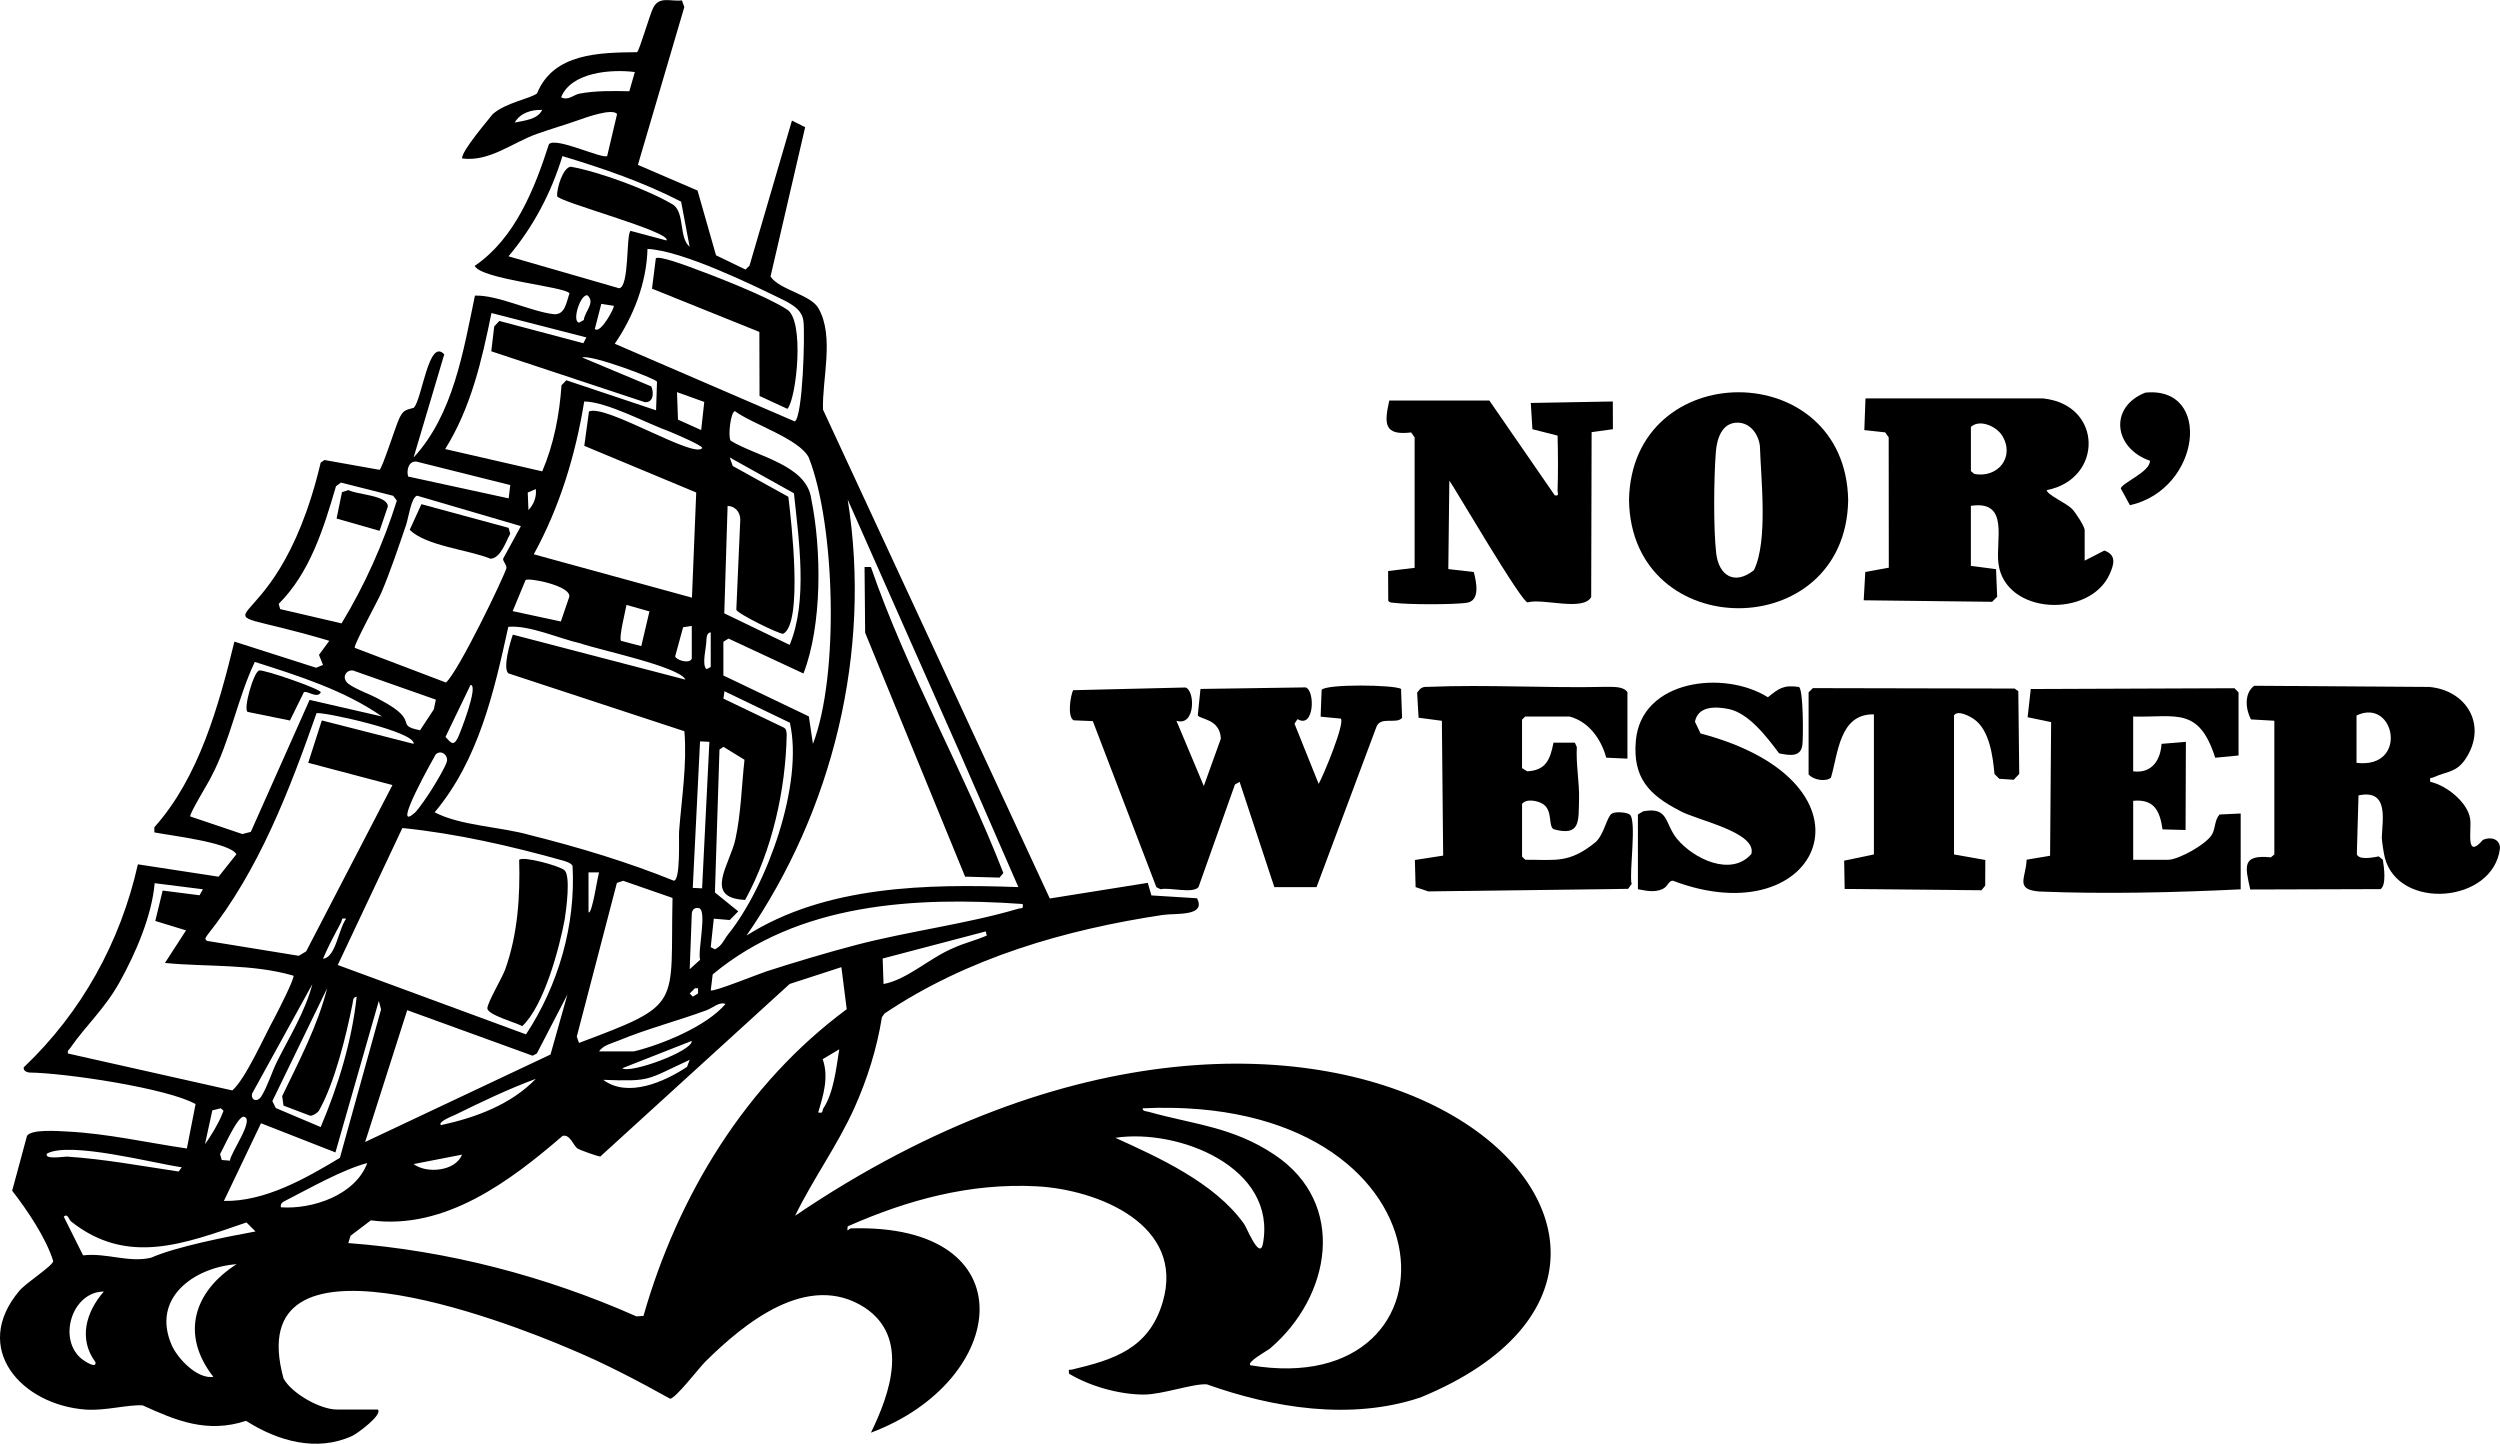 <?xml version="1.0" encoding="UTF-8"?>
<svg id="Layer_2" data-name="Layer 2" xmlns="http://www.w3.org/2000/svg" viewBox="0 0 889.16 513.49">
  <g id="Layer_1-2" data-name="Layer 1">
    <g>
      <path d="M726.83,141.73c21.12,2.33,21.23,28.71,1.12,32.59.03,1.6,7.07,4.67,9.03,6.7,1.15,1.19,4.46,6.19,4.46,7.52v10.86l7-3.59c4.42,1.56,3.43,4.92,1.9,8.36-7.01,15.74-37.17,14.62-39.56-3.72-1.09-8.37,4.04-22.63-9.81-20.54v21.35l8.95,1.17.4,9.81-1.79,1.8-45.68-.54.57-10.07,8.36-1.52-.04-46.36-1.23-1.77-7.44-.81.42-11.28h63.33ZM700.98,151.84v15.73l1.24,1.01c8.4,1.53,14.51-6.08,9.89-13.63-2.03-3.31-8.01-6.01-11.13-3.11Z"/>
      <path d="M529.72,142.47l23.25,33.7c1.78.31.96-.72,1-1.79.23-6.44.16-12.98.01-19.45l-8.96-2.28-.57-9.33,29.17-.53.03,9.86-7.57,1.05-.15,58.66c-2.92,5.15-16.92.38-22.53,1.86-1.56,1.31-26.92-42.24-27.92-43.28l-.37,31.46,9.07,1.05c.93,3.64,2.39,10.32-2.66,10.97s-20.59.63-25.56,0c-.82-.1-1.66.04-2.21-.78l-.05-10.55,9.43-1.13v-46.39s-1.24-1.77-1.24-1.77c-9.8,1.2-9.58-3.25-7.77-11.34h35.6Z"/>
      <path d="M657.33,177.92c-.87,51.21-77.09,51.2-77.95,0,.87-51.21,77.09-51.2,77.95,0ZM618.17,150.33c-5.78-.16-7.54,5.73-7.91,10.47-.71,9.13-.89,26.96.12,35.89.92,8.16,6.62,11.54,13.42,6.11,5.12-10.38,2.46-32.82,2.14-44.13-.5-4.14-3.3-8.22-7.77-8.34Z"/>
      <path d="M762.98,139.65c23.98-2.46,19.88,34.35-5.44,40.04l-3.26-5.98c.51-2.03,10.5-5.9,10.38-9.84-12.86-4.45-14.67-19.05-1.69-24.21Z"/>
      <g>
        <path d="M418.41,256.34l9.74,23.22,6.06-16.84c-.28-7.2-7.68-6.83-8.2-8.35l.96-9.34,37.42-.55c3.4,1.14,3.07,14.89-2.91,11.28l-1.07,1.64,8.59,21.4c1.67-2.9,9.43-21.61,7.87-23.21l-7.17-.7.35-9.48c1.21-2.23,26.26-1.87,28.25-.37l.37,10.26c-1.96,2.49-7.88-.85-9.23,3.51l-21.2,56.72h-15s-12.36-37.46-12.36-37.46l-1.66.96-12.96,36.48c-2.03,2.45-10.28-.01-13.48.77l-1.5-.74-22.6-59.06-6.84-.29c-2.29-1.33-1.14-8.57-.18-10.71l39.96-.96c3.5,1.03,3.61,13.98-3.22,11.84Z"/>
        <path d="M796.16,268.7l-8.29.8c-5.81-18.29-14-14.27-29.18-14.65v19.48c6.47.87,9.73-3.81,10.09-9.77l8.66-.72-.11,31.36-8.19-.22c-.94-6.55-2.97-10.88-10.44-10.16v20.98h12.37c3.77,0,13.71-5.56,15.68-9.04,1.25-2.22.86-5.09,2.67-7.07l7.51-.36v26.97c-23.13,1.14-48.72,1.73-71.61.78-8.83-.72-4.79-4.72-4.52-11.32l8.34-1.4.37-47.53-8.36-1.74,1.12-10.03,72.44-.28,1.46,1.48v22.47Z"/>
        <path d="M578.81,269.82l-7.53-.34c-1.79-6.62-6.24-12.87-13.09-14.64,0,0-15.74,0-15.74,0l-1.12,1.12v17.23l1.86,1.14c6.75-.34,8.16-4.35,9.33-10.18h7.59s.71,1.55.71,1.55c-.35,6.13.97,12.67.79,18.72-.23,7.54.61,13.17-9.04,10.51-2.02-1.21-.22-6.64-3.78-8.96-1.81-1.18-5.92-2.05-7.45-.04v18.73l1.12,1.12c11.01-.03,15.63,1.4,25.13-6.34,3.06-3,3.84-8.86,5.7-10.08,1.25-.82,5.25-.44,6.29.29,2.69,1.89-.25,20.91.73,24.74l-1.25,1.74-71.11.91-4.47-1.53-.26-9.64,10.06-1.56-.46-47.95-8.28-1.09-.52-8.91c1.21-1.73,1.81-2.14,3.93-2.07,20.98-.87,42.1.48,63.04,0,2.59.05,6.4-.29,7.83,1.91v23.6Z"/>
        <path d="M582.56,289.67l1.87-1.12c9.17-1.71,7.52,4.27,11.98,9.74,5.82,7.13,19.3,13.68,26.48,5.44,2.09-7.88-19.91-12.09-25.51-15.41-11-5.65-16.71-11.79-15.57-24.86,1.9-21.83,31.46-25.23,46.96-15.47,3.88-3.12,5.56-4.47,10.99-3.67,1.67.39,1.62,18.12,1.28,20.66-.59,4.44-4.63,3.69-8.27,2.96-4.22-5.6-10.66-14.27-17.95-15.77-4.63-.95-10.93-1.12-11.98,4.53l1.98,4.16c67,17.69,42.89,72.5-9.9,52.35-1.65.16-1.66,2.16-3.74,3.05-2.89,1.23-5.71.54-8.63,0v-26.59Z"/>
        <path d="M643.26,246.23l1.51-1.49,71.74.15,1.33.95.33,29.42-1.97,2.07-5.13-.34-1.71-1.71c-.57-6.28-1.75-15.74-7.39-19.58-1.46-.99-5.75-3.31-7-1.24v49.44l11.14,1.98-.05,9.1-1.34,1.65-48.64-.46-.18-10.07,10.58-2.21v-49.82c-12.32-.24-12.7,13.96-15.29,22.54-1.95,1.55-6.36.77-7.94-1.2v-29.22Z"/>
        <path d="M808.9,256.34l-8.32-.47c-1.92-3.66-2.47-9.28,1.16-11.97l62.27.43c12.68,1.07,20.28,12.63,13.72,24.25-3.58,6.34-6.87,5.46-12.32,7.92-.88.4-1.36-.35-1.05,1.56,5.68,1.25,13.25,7.15,14.19,13.17.6,3.75-1.86,14.86,4.56,7.46,2.78-1.21,6-.34,6.05,2.97-2.31,19.66-36.04,22.26-40.95,3.42-.41-1.59-1.01-5.53-1.09-7.19.21-6.38,2.6-17.31-8.28-15l-.6,20.92c.72,2.2,5.91,1.13,7.8.78l1.45,1.19c.42,2.56,1.32,8.95-.79,10.44l-46.36.14c-1.82-8.18-3.1-12.5,7.32-11.44l1.24-1.01v-47.57ZM838.13,271.32c18.62,2.2,13.69-23.37,0-16.85v16.85Z"/>
      </g>
      <g>
        <path d="M134.36,501.3c1.9,1.84-7.32,8.58-9,9.36-12.72,5.9-26.66,1.83-37.85-5.32-13.88,4.57-24.96-.12-36.76-5.5-5.42-.32-13.25,1.99-20.23,1.5-22.83-1.61-41.02-21.75-23.56-42.34,2.35-2.77,11.9-8.84,11.96-10.48-2.49-8.13-9.22-18.12-14.59-25.02l5.28-19.54c1.65-2.41,10.97-1.68,14.2-1.52,14.29.7,28.53,3.97,42.65,6.04l3.1-15.79c-9.88-5.63-46.23-11.08-59.23-11.23-.99-.17-2.13-.72-1.87-1.86,20.53-19.48,34.38-44.52,40.58-72.19l28.71,4.4,6.33-7.98c-2.34-4.23-23.53-6.65-29.16-7.77.01-.61-.09-1.25,0-1.86,15.82-17.67,22.9-43.22,28.45-66l29.07,9.3,2.44-1.01-1.43-3.57,3.67-5.01c-55.51-16.52-19.79,7.35-3.06-63.37l1.34-.93,19.59,3.49c1.02-.63,5.8-15.73,6.95-18.14,1.44-3.02,2.08-3.07,5.23-3.93,2.97-3,5.26-25.02,10.84-19l-10.91,36.7c14.11-15.28,17.68-37.75,21.82-57.59,8.19-.28,20.19,5.79,28.12,6.61,3.97.28,4.41-4.33,5.52-7.44-1.89-2.44-31.37-4.94-33.73-9.74,14.28-9.72,21.26-27.27,26.41-43.29,2.46-2.66,18.91,5.34,20.71,4.22l3.52-14.93c-1.59-2.23-11.3,1.28-13.7,2.14-4.72,1.68-9.69,3.11-14.64,4.85-8.8,3.08-17.06,10.13-26.79,8.79-.16-2.71,9.27-13.61,10.87-15.72,4.6-4.14,13.25-5.46,15.81-7.42,5.81-14.36,22.23-14.49,35.56-14.65.88-.59,4.51-13.47,5.81-15.91,2.2-4.12,6.22-2.01,10.15-2.51l.85,2.38-16.51,56.12,21.21,9.13,6.57,23.03,10.49,5.07,1.42-1.37,15.1-51.62,4.7,2.36-12.32,53.11c3.17,4.79,14.51,6.44,17.11,11.41,5.64,10.01,1.21,25.06,1.55,35.92l80.67,173.88,34.85-5.56,1.28,4.47,16.22,1.01c3.43,6.58-7.69,5.26-12.06,5.92-34.81,5.22-69.72,15.34-99.07,35.07l-.93,1.31c-1.76,11.06-5.19,22.01-9.76,32.19-6,13.35-14.73,25.31-21.12,38.43,194.67-131.92,349.66,12.39,222.42,64.63-24.82,8.3-52.47,3.72-75.99-4.67-4.87-.34-15.89,3.67-22.48,3.64-8.7-.03-19.11-2.95-26.52-7.43-.21-1.99-.02-1.2,1.11-1.47,14.85-3.55,27.33-7.4,32.21-24.01,8.09-27.49-23.04-40.05-44.96-41.17-23.61-1.21-45.77,4.83-67.06,14.24-.47,2.66.37.73,1.12.73,63.29-1.88,56.38,54.23,7.12,72.66,6.79-13.9,13.84-33.93-2.29-44.54-20.16-12.9-42.65,5.47-56.66,19.33-1.99,1.97-10.7,13.29-12.5,13.12-11.38-6.33-22.98-12.43-35.01-17.47-24.49-10.57-117.98-46.29-102.46,10.26,2.82,5.3,13.03,11.06,18.91,11.06,0,0,14.62,0,14.62,0ZM225.8,25.62c-8.44-1.07-22.65.02-26.23,8.98,2.61,1.31,4.41-.92,6.55-1.31,5.95-1.08,11.72-.94,17.71-.84l1.96-6.83ZM192.82,39.11c-3.71-.19-7.86,1.07-9.74,4.48,3.42-.75,8.07-1.03,9.74-4.48ZM245.28,87.79l-3.03-16.07c-13.41-6.92-27.77-11.84-42.22-16.2-3.99,13.1-10.36,25.18-19.18,35.64l39.34,11.36c3.72-.38,2.44-19.2,4.08-20.41l12.76,3.41c2.25-2.99-39.44-14.01-38.88-15.82-.18-2.62,2-10.04,4.82-10.41,10.28,1.82,27.72,8.27,36.59,13.6,4.06,3.25,1.84,11.53,5.71,14.88ZM282.7,149.9c2.87-2.07,3.61-30.97,3.07-35.54-.45-3.87-3.16-5.47-6.26-7.23-11.32-5.58-36.66-17.97-49.22-18.6-.32,12.04-4.91,23.88-11.64,33.73l64.05,27.64ZM207.64,113.82c.29-3.02,4.25-6.22,1.28-8.79-2.44-.53-5.63,9.24-2.99,9.72l1.71-.92ZM218.3,108.77l-4.44-.7-2.3,8.93c2.02,1.95,7.12-7.69,6.74-8.23ZM208.56,120.01l-33.77-8.68c-3.41,16.85-7.27,33.64-16.45,48.38l34.51,7.93c4.14-9.67,6.13-20.15,6.86-30.61l1.71-1.78,31.92,10.68.33-10.18c-.73-1.21-23.4-9.73-26.61-8.61l24.57,10.29c1.01,2.24.78,5.89-2.34,5.59l-54.56-18.08,1.04-8.84,1.83-1.95,29.86,7.92,1.09-2.04ZM240.79,139.48l.34,9.76,8.25,3.72,1.1-10.01-9.69-3.48ZM209.45,146.36c5.89-2.78,37.55,17.01,40.32,12.97-.06-.96-9.68-5.02-11.45-5.77-8.25-2.95-22.48-10.68-30.54-10.77-3.06,18.95-8.7,37.53-17.94,54.35l56.26,15.42,1.52-37.4-39.81-16.59,1.66-12.21ZM257.28,228.25v11.99l30.4,14.56,1.45,9.78c9.43-24.56,7.88-78.1-1.49-101.88-3.43-6.67-20.01-11.83-26.25-16.46-1.47.08-2.58,8.92-1.52,10.5,9.22,5.67,27.12,8.52,28.68,20.78,3.69,18.13,3.87,44.84-2.79,62.02l-26.65-12.42-1.83,1.13ZM258.78,179.93l-1.18,38.21,23.25,11.22c6.52-15.54,3.27-37.22,1.53-53.92l-22.85-12.74,1.08,3.04,19.78,10.95c1.01,8.34,5.32,45.1-1.87,48.74-1.65,0-16.26-7.17-16.64-8.57l1.41-32.07c-.02-2.63-1.8-4.77-4.5-4.86ZM181.49,172.52l-33.33-8.34c-2.85-.34-3.67,3.14-2.99,5.31l35.74,7.76.58-4.73ZM121.47,221.73c8.29-13.67,14.87-28.38,19.67-43.68l-1.31-1.72-18.57-4.69-1.76,1.29c-4.33,14.84-9.25,30.77-20.38,41.84l.52,1.86,21.84,5.08ZM190.57,173.94l-2.87,1.24.25,6.23c1.92-2.02,2.94-4.69,2.62-7.47ZM148.37,176.3c-2.13.51-3.1,7.94-3.92,10.34-2.6,7.61-5.69,16.84-8.82,24.15-1.19,2.79-9.82,18.49-9.48,19.61l32.46,12.35c4.43-3.87,20.49-37.2,21.53-40.74-.04-1.46-1.38-2.39-1.18-3.33l6.3-11.56-36.9-10.82ZM341.52,268.04l-40.02-90.36c8.64,54.11-5.37,110.73-35.98,155.06,28.14-17.83,64.35-18.4,96.68-17.23l-20.69-47.47ZM199.48,221.05l2.97-8.72c.9-3.92-14.15-6.91-15.51-6.06l-4.6,11.09,17.14,3.68ZM230.98,217.46l-8.17-2.32c-.15,1.32-2.82,11.73-1.94,12.78l7.21,1.88,2.9-12.34ZM182.42,225.72l61.36,16c-2.06-4.61-30.83-10.59-37.31-12.89-7.73-1.73-18.16-6.56-25.69-5.89-5.08,23.24-10.6,47.38-26.19,65.97,9.22,4.82,23.41,5.1,33.89,8.09,17.34,4.35,34.65,9.54,51.18,16.24,2.45-.21,1.7-15.26,1.87-17.57.89-11.79,2.88-23.75,1.88-35.6l-62.6-20.58c-2.08-1.76.65-11.21,1.6-13.78ZM246.03,222.63l-3.07.45-2.83,10.36c.34,1.34,5.14,2.83,5.91.8v-11.61ZM252.78,224.88c-1.36.27-1.41,1.47-1.53,2.59.08,2.53-1.81,8.99.03,10.53l1.5-.76v-12.36ZM135.86,254.83c-13.29-9.29-29.81-14.51-45.23-19.41-6.08,12.71-8.75,28.09-15.47,40.78-1.05,2.24-7.79,13.11-7.5,14.18l18.54,6.26,3.01-.78,20.9-46.94,25.74,5.91ZM154.28,252.3l.74-3.46-29.46-10.37c-2.48-.36-4.29,2.68-1.65,4.72s8.37,3.95,11.45,5.79c14.55,7.69,4.53,8.82,14.04,10.75l4.89-7.43ZM167.35,243.61l-8.91,18.48c1.62,1.62,2.66,3.67,4.31.51.79-1.54,7.65-19.02,4.6-19ZM259.03,332.24c13.76-17.16,26.83-53.35,21.9-75.19,0,0-23.26-11.2-23.26-11.2l-.38,2.62,21.27,10.2c1.17.54,1.11,1.42,1.24,2.5-.35,19.77-5.2,41.42-14.78,58.9-15.06-.69-5.41-12.58-3.46-21.61,2-9.25,2.19-18.85,3.23-28.24l-7.46-4.59-1.44.94-1.62,50.85,8.3,6.72-3.03,3.08-5.67-.48-1.09,10.13,1.49.77c2.68-1.31,3.33-3.73,4.76-5.39ZM147.1,264.58c1.01-4.3-32.21-11.49-34.52-10.93-9.67,27.55-20.5,55.87-38.79,78.86-.51.89-1.28,1.31-.16,2.13l32.63,5.3,2.63-1.57,30.69-59.15-29.96-7.92,4.84-15.07,32.64,8.33ZM248.98,263.68l-2.59,52.11,3.32.16,2.59-52.11-3.32-.16ZM147.58,289.03c1.5-1.46,4.88-6.5,6.12-8.49s4.92-8.07,5.26-9.8c.43-2.18-2.09-4.23-4-2.42-.22.43-16.37,28.74-7.39,20.71ZM120.13,343.21l66.95,24.68c11.53-17.48,17.72-38.95,16.56-59.91-.5-1.04-2.22-1.56-3.29-1.87-18.32-5.16-38.3-9.72-57.24-11.61l-22.98,48.71ZM213.06,310.28h-3.75s.01,14.22.01,14.22c1.28.76,3.16-12.47,3.74-14.22ZM72.15,316.28l-17.14-2.16c-.99,11.57-6.76,24.92-12.44,35.13-5.33,9.59-11.93,15.33-17.64,23.57-.44.64-1.04.74-.74,1.88l58.44,13.13c4.79-4.19,11.54-19.65,15.14-26.1,1.04-1.99,7.15-13.92,6.6-14.72-14.88-4.31-30.53-3.04-45.7-4.52l7.5-11.59-10.94-3.35,2.62-10.81,13.12,1.67,1.2-2.13ZM239.19,319.36l-17.57-6.1-2.21.75-14.27,54.67.79,2.25c37.31-13.99,32.41-12.73,33.26-51.57ZM363.7,321.52c-38.22-2.67-79.61-.43-110.22,25.04l-.69,5.67c.75.74,17.23-5.92,19.85-6.76,10.22-3.29,21.46-6.66,31.84-9.38,18.67-4.89,39.47-7.5,57.61-12.87,1.3-.38,1.95.26,1.62-1.71ZM245.29,344.73l3.73-3.38c-.97-2.98,2.51-17.42-.36-18.33-1.37-.44-2.5.42-2.61,1.87l-.75,19.84ZM123.12,326.76c-1.94-.39-1.32.4-1.88,1.45-2.23,4.15-4.53,8.43-6.36,12.77,4.54-.32,5.59-10.86,8.24-14.22ZM350.96,332.74l-.36-1.47-36.67,9.64.31,9.07c8.4-1.53,16.48-9.36,24.97-12.86,3.78-1.74,7.94-2.69,11.75-4.38ZM213.5,411.34c-1.23-.16-7.24-2.28-8.15-2.9-1.37-.92-2.61-5.14-5.25-4.45-18.39,15.85-41.7,33.6-68.2,30.04l-7.24,5.5-.78,2.59c35.21,2.62,70.25,11.78,102.48,26.07,0,0,2.5-.17,2.5-.17,12.21-42.76,36.35-82.5,72.29-109.08l-1.9-14.96-18.38,5.97M111.12,349.98l-21.42,38.9c-.67,2.36,1.81,3.4,3.28,1.02,2.2-3.58,3.77-8.77,5.58-12.4,4.49-8.96,10.02-17.77,12.55-27.52ZM100.83,393.24l-.47-3.39c5.94-12.35,12.68-25.14,16-38.38l-19.49,40.15,1.22,2.47,15.97,6.76c6.25-14.81,11.05-30.33,12.8-46.39-1.5.29-1.23,1.58-1.49,2.62-2.26,11.37-6.34,28.08-11.97,38.02-.56.74-2.13,1.8-3.08,1.72,0,0-9.48-3.59-9.48-3.59ZM248.28,351.48h-1.11s-1.87,1.87-1.87,1.87l1.12,1.12,1.85-1.13v-1.86ZM129.87,406.16l65.93-31.11,6.01-21.33-10.87,20.96-1.5.8-44.61-16.2-14.96,46.87ZM79.65,427.13c14.52.29,29.07-7.99,41.24-15.33l14.64-52.8-.8-3.02-15.43,53.89-26.47-10.37-13.19,27.62ZM213.06,373.95h12.37c9.63-2.33,25.65-8.74,32.6-16.86-2.1-.96-4.61,1.44-6.76,2.23-10.27,3.77-21.1,6.57-31.21,10.75-2.33.96-5.62,1.69-6.99,3.88ZM246.03,370.21l-24.73,9.73c2.77,2.04,25.09-6.09,24.73-9.73ZM298.49,373.2l-5.89,3.51c2.23,6.34.28,12.71-1.6,18.95,2.04.45,1.28-.61,1.85-1.48,3.69-5.6,4.58-14.37,5.64-20.98ZM245.28,376.95c-15.74,7.26-13.49,7.71-30.72,7.11,8.66,6.52,21.75.75,29.81-4.64l.92-2.47ZM190.57,383.7c-9.78,3.62-19.37,8.22-28.75,12.83-.62.3-6.35,2.5-4.97,3.64,12.32-2.68,24.88-7.3,33.72-16.47ZM72.91,406.91c1.88-2.43,5.12-7.88,6.13-10.74.4-1.14.87-.91-.53-1.99l-2.99.73-2.61,11.99ZM444.65,485.56c78.84,13.41,74.72-96.61-38.22-91.38-.18,1.08,1.32,1.04,2.1,1.26,16.19,4.53,29.87,5.32,44.73,15.23,26.08,17.39,20.09,50.46-1.5,68.89-.99.85-8.26,4.73-7.1,6ZM81.81,412.8c-.12-2.34,8.97-14.79,4.95-15.62-2.17-.45-7.29,11.25-8.49,13.28l.6,2.11,2.94.24ZM449.15,442.49c5.2-27.35-30.02-41.2-52.46-37.82,15.61,7.11,35.26,15.96,45.7,30.52.84.87,5.5,13.08,6.77,7.3ZM64.65,415.16c-10.31-1.47-39.79-9.31-47.96-4.87-1.12,2.28,6.23,1.01,7.14,1.07,13.35.89,26.52,3.34,39.7,5.31l1.12-1.5ZM164.33,410.66l-17.23,3.36c4.75,3.54,14.95,2.52,17.23-3.36ZM130.61,413.66c-8.76,2.31-20.47,8.97-28.51,13.07-1.12.64-2.5,1-2.21,2.66,11.24.81,26.52-4.35,30.72-15.72ZM25.2,434.35c-.62-.49-1.14-3-2.51-1.6l6.86,13.74c8.24-1,16.33,2.73,24.19.83,8.75-3.89,27.51-7.59,37.14-9.33l-3.22-3.21c-21.86,7.46-42.28,15.67-62.47-.42ZM84.14,449.62c-15.04,1.16-30.35,11.93-23.11,28.71,2.1,4.87,9.15,12.25,14.86,11.37-11.76-15.02-7.01-30.32,8.25-40.07ZM36.93,459.36c-11.36.04-16.52,16.96-7.87,23.96.74.6,5.4,3.78,4.88,1.12-6.14-8.23-3.31-17.9,2.99-25.08Z"/>
        <g>
          <path d="M309.74,201.65c12.72,36.95,32.87,72.17,47.12,108.84l-1.36,1.64-12.25-.34-35.55-86.74-.21-23.39h2.24Z"/>
          <path d="M184.64,305.84c1.32-1.5,14.43,2.17,16.1,3.63,2.31,2.02.64,14,.12,17.45-1.95,10.52-7.42,30.86-15.12,38.04-2.25-1.28-12.37-4-12.4-6.34-.03-1.96,5.34-10.99,6.37-13.89,4.42-12.45,5.31-25.75,4.94-38.89Z"/>
          <path d="M149.88,179.32l31.02,8.42.57,2.12c-1.59,2.78-3.36,8.65-7,8.86-8.01-3.25-22.97-4.53-28.75-10.28l4.17-9.13Z"/>
          <path d="M270.14,140.85l-.06-22.8-38.19-15.38,1.37-10.82c1.29-.9,9.92,2.31,12,3.06,8.62,3.14,27.21,10.36,34.43,15.03,6.7,3.47,3.57,32.09.36,35.47l-9.91-4.57Z"/>
          <path d="M88.05,253.19c-1.57-1.11,2.13-14.18,4.12-14.73,1.58-.44,21.88,6.59,21.93,7.77-1.32,2.42-4.8-.74-6.02-.03l-4.96,10.06-15.07-3.06Z"/>
          <path d="M135,188.8l-15.29-4.37,1.92-9.39,2.32-.74c2.94,1.67,13.98,1.79,13.99,5.84l-2.94,8.66Z"/>
        </g>
      </g>
    </g>
  </g>
</svg>